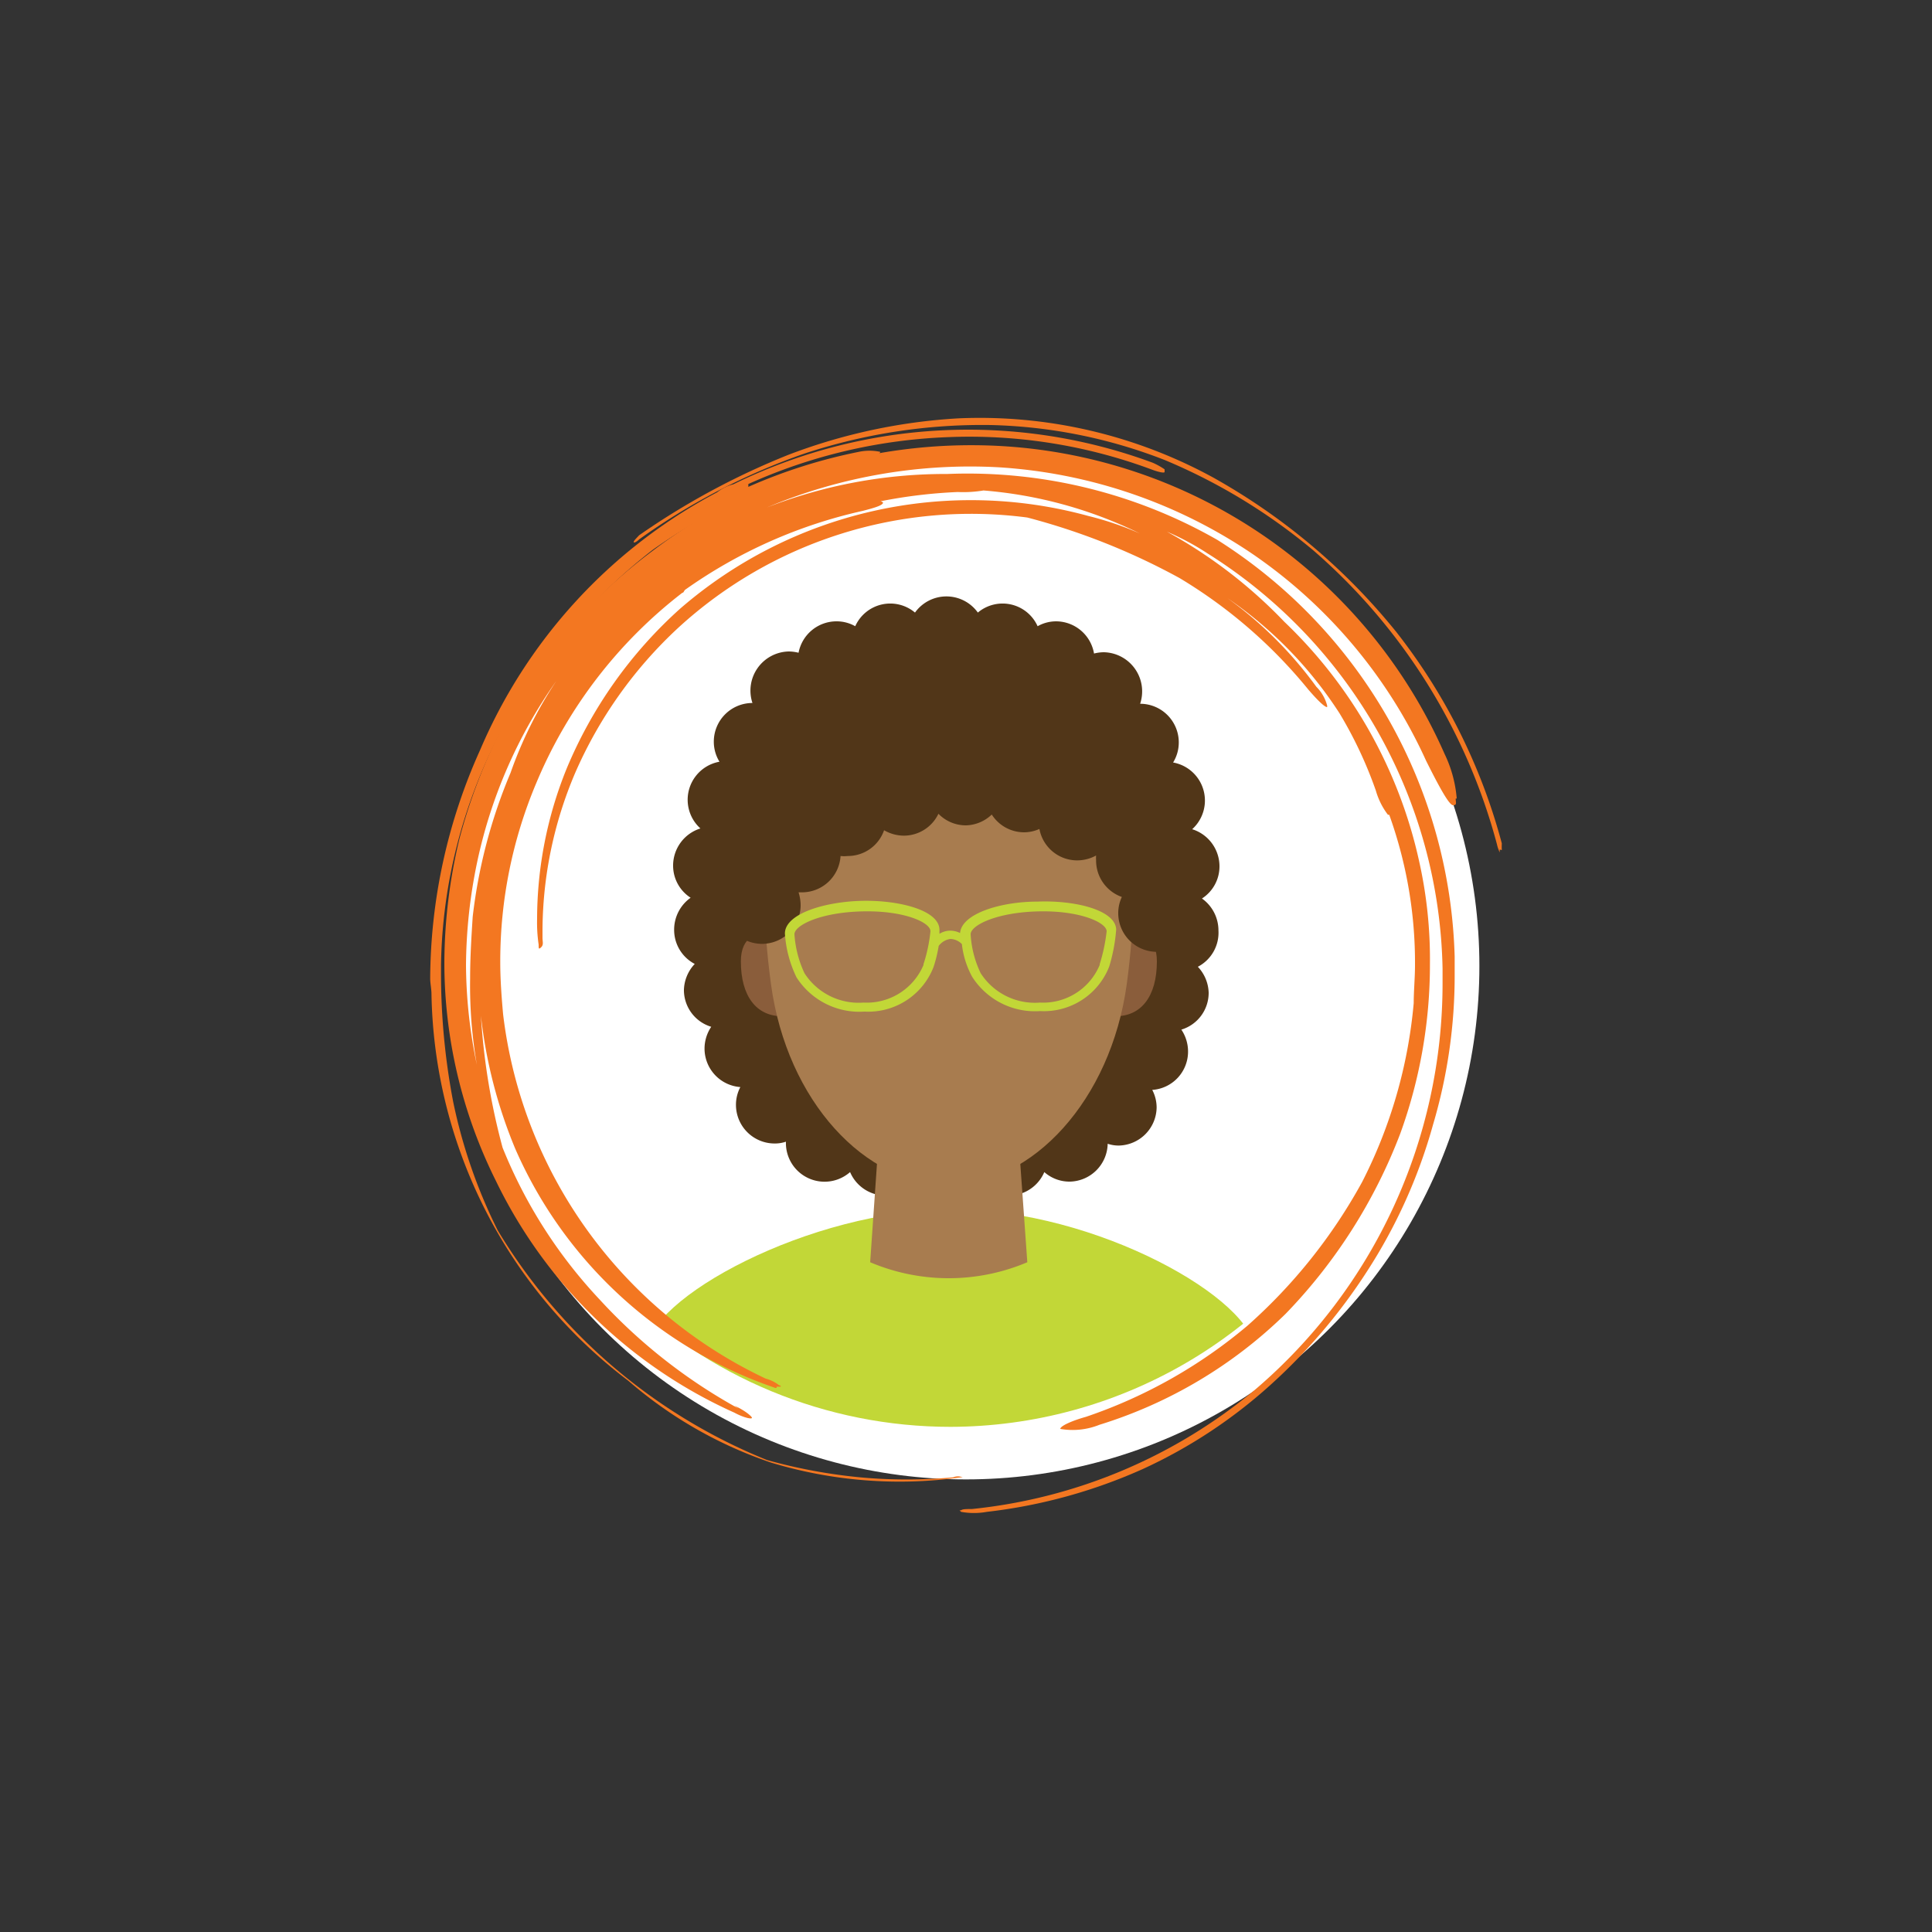 <svg id="ab581de0-8f6f-42a1-b9f2-b813f6595b0c" data-name="Layer 1" xmlns="http://www.w3.org/2000/svg" xmlns:xlink="http://www.w3.org/1999/xlink" width="75" height="75" viewBox="0 0 75 75"><rect x="0" y="0" width="75" height="75" fill="#333333" stroke="none"/><defs><clipPath id="ab63e760-6135-4e2f-a038-739b0a7e7631"><path d="M55.09,37.12A18.19,18.19,0,1,0,36.9,55.39,18.23,18.23,0,0,0,55.09,37.12Z" fill="none"/></clipPath></defs><title>RVF2020_MagazineInteractif_Portail_Img</title><circle cx="37.5" cy="37.5" r="19.93" fill="#fff"/><g clip-path="url(#ab63e760-6135-4e2f-a038-739b0a7e7631)"><path d="M25.08,52.46v5.19H48.72V52.46c0-2-6.15-5.51-11.72-5.51S25.08,50.43,25.08,52.46Z" fill="#c2d737"/><path d="M47.3,36.12a1.52,1.52,0,0,0-.64-1.24,1.48,1.48,0,0,0,.68-1.25,1.51,1.51,0,0,0-1.06-1.44,1.5,1.5,0,0,0-.74-2.59,1.48,1.48,0,0,0,.22-.78,1.5,1.5,0,0,0-1.5-1.5h0a1.52,1.52,0,0,0-1.41-2,1.58,1.58,0,0,0-.38.05A1.5,1.5,0,0,0,41,24.12a1.46,1.46,0,0,0-.72.19,1.49,1.49,0,0,0-2.32-.53,1.5,1.5,0,0,0-2.44,0,1.49,1.49,0,0,0-2.32.53,1.46,1.46,0,0,0-.72-.19A1.5,1.5,0,0,0,31,25.34a1.58,1.58,0,0,0-.38-.05,1.52,1.52,0,0,0-1.41,2h0a1.5,1.5,0,0,0-1.5,1.5,1.48,1.48,0,0,0,.22.78,1.5,1.5,0,0,0-.74,2.59,1.51,1.51,0,0,0-1.06,1.44,1.48,1.48,0,0,0,.68,1.25,1.52,1.52,0,0,0-.64,1.24,1.49,1.49,0,0,0,.8,1.33,1.53,1.53,0,0,0-.42,1,1.49,1.49,0,0,0,1.06,1.44,1.52,1.52,0,0,0-.26.84,1.5,1.5,0,0,0,1.39,1.5,1.47,1.47,0,0,0-.17.69,1.5,1.5,0,0,0,1.5,1.5,1.31,1.31,0,0,0,.44-.07A1.5,1.5,0,0,0,33,45.5a1.5,1.5,0,0,0,2.88-.58,1.46,1.46,0,0,0-.11-.55h2a1.46,1.46,0,0,0-.11.55,1.5,1.5,0,0,0,2.88.58,1.47,1.47,0,0,0,1,.37A1.5,1.5,0,0,0,43,44.4a1.31,1.31,0,0,0,.44.07A1.5,1.5,0,0,0,44.9,43a1.47,1.47,0,0,0-.17-.69,1.49,1.49,0,0,0,1.39-1.5,1.52,1.52,0,0,0-.26-.84,1.49,1.49,0,0,0,1.06-1.44,1.53,1.53,0,0,0-.42-1A1.49,1.49,0,0,0,47.3,36.12Z" fill="#513618"/><path d="M33.78,49l.32-4.63h5.45L39.88,49a7.81,7.81,0,0,1-6.1,0Z" fill="#a87c4f"/><path d="M44.91,37.32c0,1.36-.61,2.13-1.6,2.13-.81,0-1.32-1.15-1.32-2.13s.65-1.21,1.46-1.21S44.91,36.34,44.91,37.32Z" fill="#8a5d3b"/><path d="M28.76,37.32c0,1.36.61,2.13,1.6,2.13.81,0,1.32-1.15,1.32-2.13s-.65-1.21-1.46-1.21S28.76,36.34,28.76,37.32Z" fill="#8a5d3b"/><path d="M36.83,46c3.24,0,6.29-3.28,6.91-7.79,1.34-9.85-3.09-11.31-6.91-11.31s-8.24,1.46-6.9,11.31C30.55,42.76,33.6,46,36.83,46Z" fill="#a87c4f"/><path d="M46.41,35.45a1.5,1.5,0,0,1-3,0,1.46,1.46,0,0,1,.14-.63,1.5,1.5,0,0,1-1-1.43,1.09,1.09,0,0,1,0-.18,1.53,1.53,0,0,1-.73.19,1.49,1.49,0,0,1-1.47-1.22,1.47,1.47,0,0,1-.6.13,1.49,1.49,0,0,1-1.25-.69,1.5,1.5,0,0,1-1,.42,1.48,1.48,0,0,1-1.07-.45,1.49,1.49,0,0,1-1.35.85,1.55,1.55,0,0,1-.76-.21,1.49,1.49,0,0,1-1.41,1,1.27,1.27,0,0,1-.28,0,1.5,1.5,0,0,1-1.49,1.41H31a1.69,1.69,0,0,1,.08.5,1.5,1.5,0,1,1-3,0c0-5.62,2.12-9.63,8.74-9.63S46.41,29.65,46.41,35.45Z" fill="#513618"/><path d="M40.27,35c-1.43,0-2.94.47-3,1.22a.85.85,0,0,0-.44-.09.81.81,0,0,0-.36.12V36.1c0-.77-1.58-1.16-3-1.13s-3,.49-3,1.27a4.57,4.57,0,0,0,.45,1.7,2.9,2.9,0,0,0,2.64,1.33,2.72,2.72,0,0,0,2.68-1.73,5.45,5.45,0,0,0,.2-.82l0,0a.69.69,0,0,1,.45-.27.64.64,0,0,1,.45.2,3.44,3.44,0,0,0,.4,1.27,2.89,2.89,0,0,0,2.64,1.33,2.72,2.72,0,0,0,2.68-1.73,6.63,6.63,0,0,0,.27-1.44C43.3,35.33,41.74,34.94,40.27,35Zm-4.42,2.46h0a2.39,2.39,0,0,1-2.33,1.46,2.5,2.5,0,0,1-2.29-1.14l0,0a4.21,4.21,0,0,1-.39-1.51c0-.35,1-.85,2.63-.89s2.65.43,2.65.77A6.05,6.05,0,0,1,35.85,37.43Zm6.84,0h0a2.38,2.38,0,0,1-2.32,1.46,2.5,2.5,0,0,1-2.3-1.14v0a4,4,0,0,1-.39-1.51c0-.35,1-.85,2.62-.89s2.65.43,2.66.77A6.74,6.74,0,0,1,42.69,37.43Z" fill="#c2d737"/></g><path d="M18.09,37.45a20.09,20.09,0,0,1,.42-3.92,19,19,0,0,1,3.09-7.1A16,16,0,0,0,19.82,30a20.32,20.32,0,0,0-1.47,5.59c-.05.78-.1,1.56-.1,2.4a18,18,0,0,0,.26,3.34,19.17,19.17,0,0,1-.42-3.86M56.55,31a4.88,4.88,0,0,0-.47-1.73A20.06,20.06,0,0,0,38.55,17.3a20.72,20.72,0,0,0-6.91.89,19.38,19.38,0,0,0-6.22,3.13,20.84,20.84,0,0,0-4.82,5,21.62,21.62,0,0,0-2.77,6.26,20.92,20.92,0,0,0-.58,4.75,19,19,0,0,0,2,8.51,18.87,18.87,0,0,0,9.26,9c.37.2.68.26.68.2s-.31-.31-.68-.47l.16.11a21.09,21.09,0,0,1-5.39-4.23,18.87,18.87,0,0,1-3.77-5.9,25.6,25.6,0,0,1-.84-5.11A18.83,18.83,0,0,0,20,44.59a17,17,0,0,0,10.1,9.29c.05,0,.05,0,.05-.05v0c.1,0,.16,0,.16,0a.05.05,0,0,0-.06-.05,1.41,1.41,0,0,0-.52-.26,18,18,0,0,1-10.2-14.15c-.06-.67-.11-1.35-.11-2a17.78,17.78,0,0,1,1.41-7,18.13,18.13,0,0,1,5.66-7.36c.05,0,.05-.05.1-.11a19.07,19.07,0,0,1,6.91-3.07c.42-.11.78-.21.78-.32a.17.17,0,0,0-.1-.05,19.56,19.56,0,0,1,3-.36,4.78,4.78,0,0,0,1-.06,16.82,16.82,0,0,1,6.07,1.67,12.2,12.2,0,0,0-2-.68,17.23,17.23,0,0,0-15.86,3.61A17.24,17.24,0,0,0,22,29.83a15.57,15.57,0,0,0-1.15,5.84,5.88,5.88,0,0,0,.06,1c0,.15,0,.2.1.1s.05-.21.05-.37v-.36A15.73,15.73,0,0,1,22.33,30a16.83,16.83,0,0,1,4-5.63,16.81,16.81,0,0,1,13.55-4.28,26,26,0,0,1,5.91,2.35,19.15,19.15,0,0,1,5,4.33c.31.36.62.68.73.68l0-.06a1.61,1.61,0,0,0-.42-.73,15.43,15.43,0,0,0-3.45-3.44A15.8,15.8,0,0,1,52,27.69a16.16,16.16,0,0,1,1.41,3,2.82,2.82,0,0,0,.47.94c.05,0,.05,0,.05,0a16.94,16.94,0,0,1,1,5.85c0,.47-.05,1-.05,1.46a18.91,18.91,0,0,1-2,6.94,20.79,20.79,0,0,1-4.45,5.58A19.33,19.33,0,0,1,42.16,55c-.57.16-1,.36-1,.47s0,0,0,0a2.79,2.79,0,0,0,1.52-.16A17.86,17.86,0,0,0,49.91,51a20.59,20.59,0,0,0,4.45-7,19.23,19.23,0,0,0,1.15-6.57,17.37,17.37,0,0,0-.42-4,18.27,18.27,0,0,0-5.23-9.29,18.81,18.81,0,0,0-4.56-3.5,10.1,10.1,0,0,1,1.57.84A19.46,19.46,0,0,1,56,37.6v.58a20.72,20.72,0,0,1-7.27,15.76,20.38,20.38,0,0,1-11,4.64c-.21,0-.37,0-.42.05l-.06,0,.06.06a2.81,2.81,0,0,0,1,0,20.51,20.51,0,0,0,6.07-1.67,19.52,19.52,0,0,0,4.92-3.24,22,22,0,0,0,3.77-4.43,20.55,20.55,0,0,0,2.56-5.69,20.32,20.32,0,0,0,.84-5.84v-.68a19.78,19.78,0,0,0-9.21-16.18A19.53,19.53,0,0,0,36.77,18.4a19.08,19.08,0,0,0-7,1.3,20.37,20.37,0,0,1,9-1.56,19.75,19.75,0,0,1,9.89,3.39,19.49,19.49,0,0,1,6.7,8c.47.94.89,1.73,1.05,1.73s.1-.11.1-.26" fill="#f37721"/><path d="M58.3,33a2.43,2.43,0,0,1,0-.26,22.75,22.75,0,0,0-4.09-8.2,24.47,24.47,0,0,0-7.11-6,18.89,18.89,0,0,0-9.89-2.3,22,22,0,0,0-6.59,1.41,28.82,28.82,0,0,0-5.81,3.13c-.1.11-.21.21-.21.26s.11,0,.21-.1a25.18,25.18,0,0,1,6.44-3.34,22,22,0,0,1,7.22-1.1,19.81,19.81,0,0,1,6.75,1.36A22.49,22.49,0,0,1,51,21.38a22.91,22.91,0,0,1,7.11,11.39,1.41,1.41,0,0,0,.11.32s0-.06,0-.11" fill="#f37721"/><path d="M45.21,18.22s-.21-.15-.47-.26a20.65,20.65,0,0,0-16.27.84,1.68,1.68,0,0,0-.63.31,20.3,20.3,0,0,0-9.2,10,21.78,21.78,0,0,0-1.94,8.87c0,.2.05.41.05.62a19.24,19.24,0,0,0,7.64,15,16.51,16.51,0,0,0,5.55,3.18,17.21,17.21,0,0,0,7.37.57c.11,0,.16,0,.16,0h-.1a.47.47,0,0,0-.37,0,19.78,19.78,0,0,1-3.61,0,20.88,20.88,0,0,1-3.61-.67,21.64,21.64,0,0,1-10.46-8.92,20.41,20.41,0,0,1-1.73-5,26.49,26.49,0,0,1-.47-5v-.32a20.09,20.09,0,0,1,2.3-9,21.7,21.7,0,0,1,5.91-7.09,22,22,0,0,1,8.06-3.55c.42-.05.78-.15.78-.26a2,2,0,0,0-.83,0,20.6,20.6,0,0,0-4.29,1.36v-.11a20.74,20.74,0,0,1,7.74-1.82,20.28,20.28,0,0,1,7.9,1.25c.26.1.52.16.52.1" fill="#f37721"/><rect x="16.7" y="16.19" width="41.6" height="42.62" fill="none"/></svg>